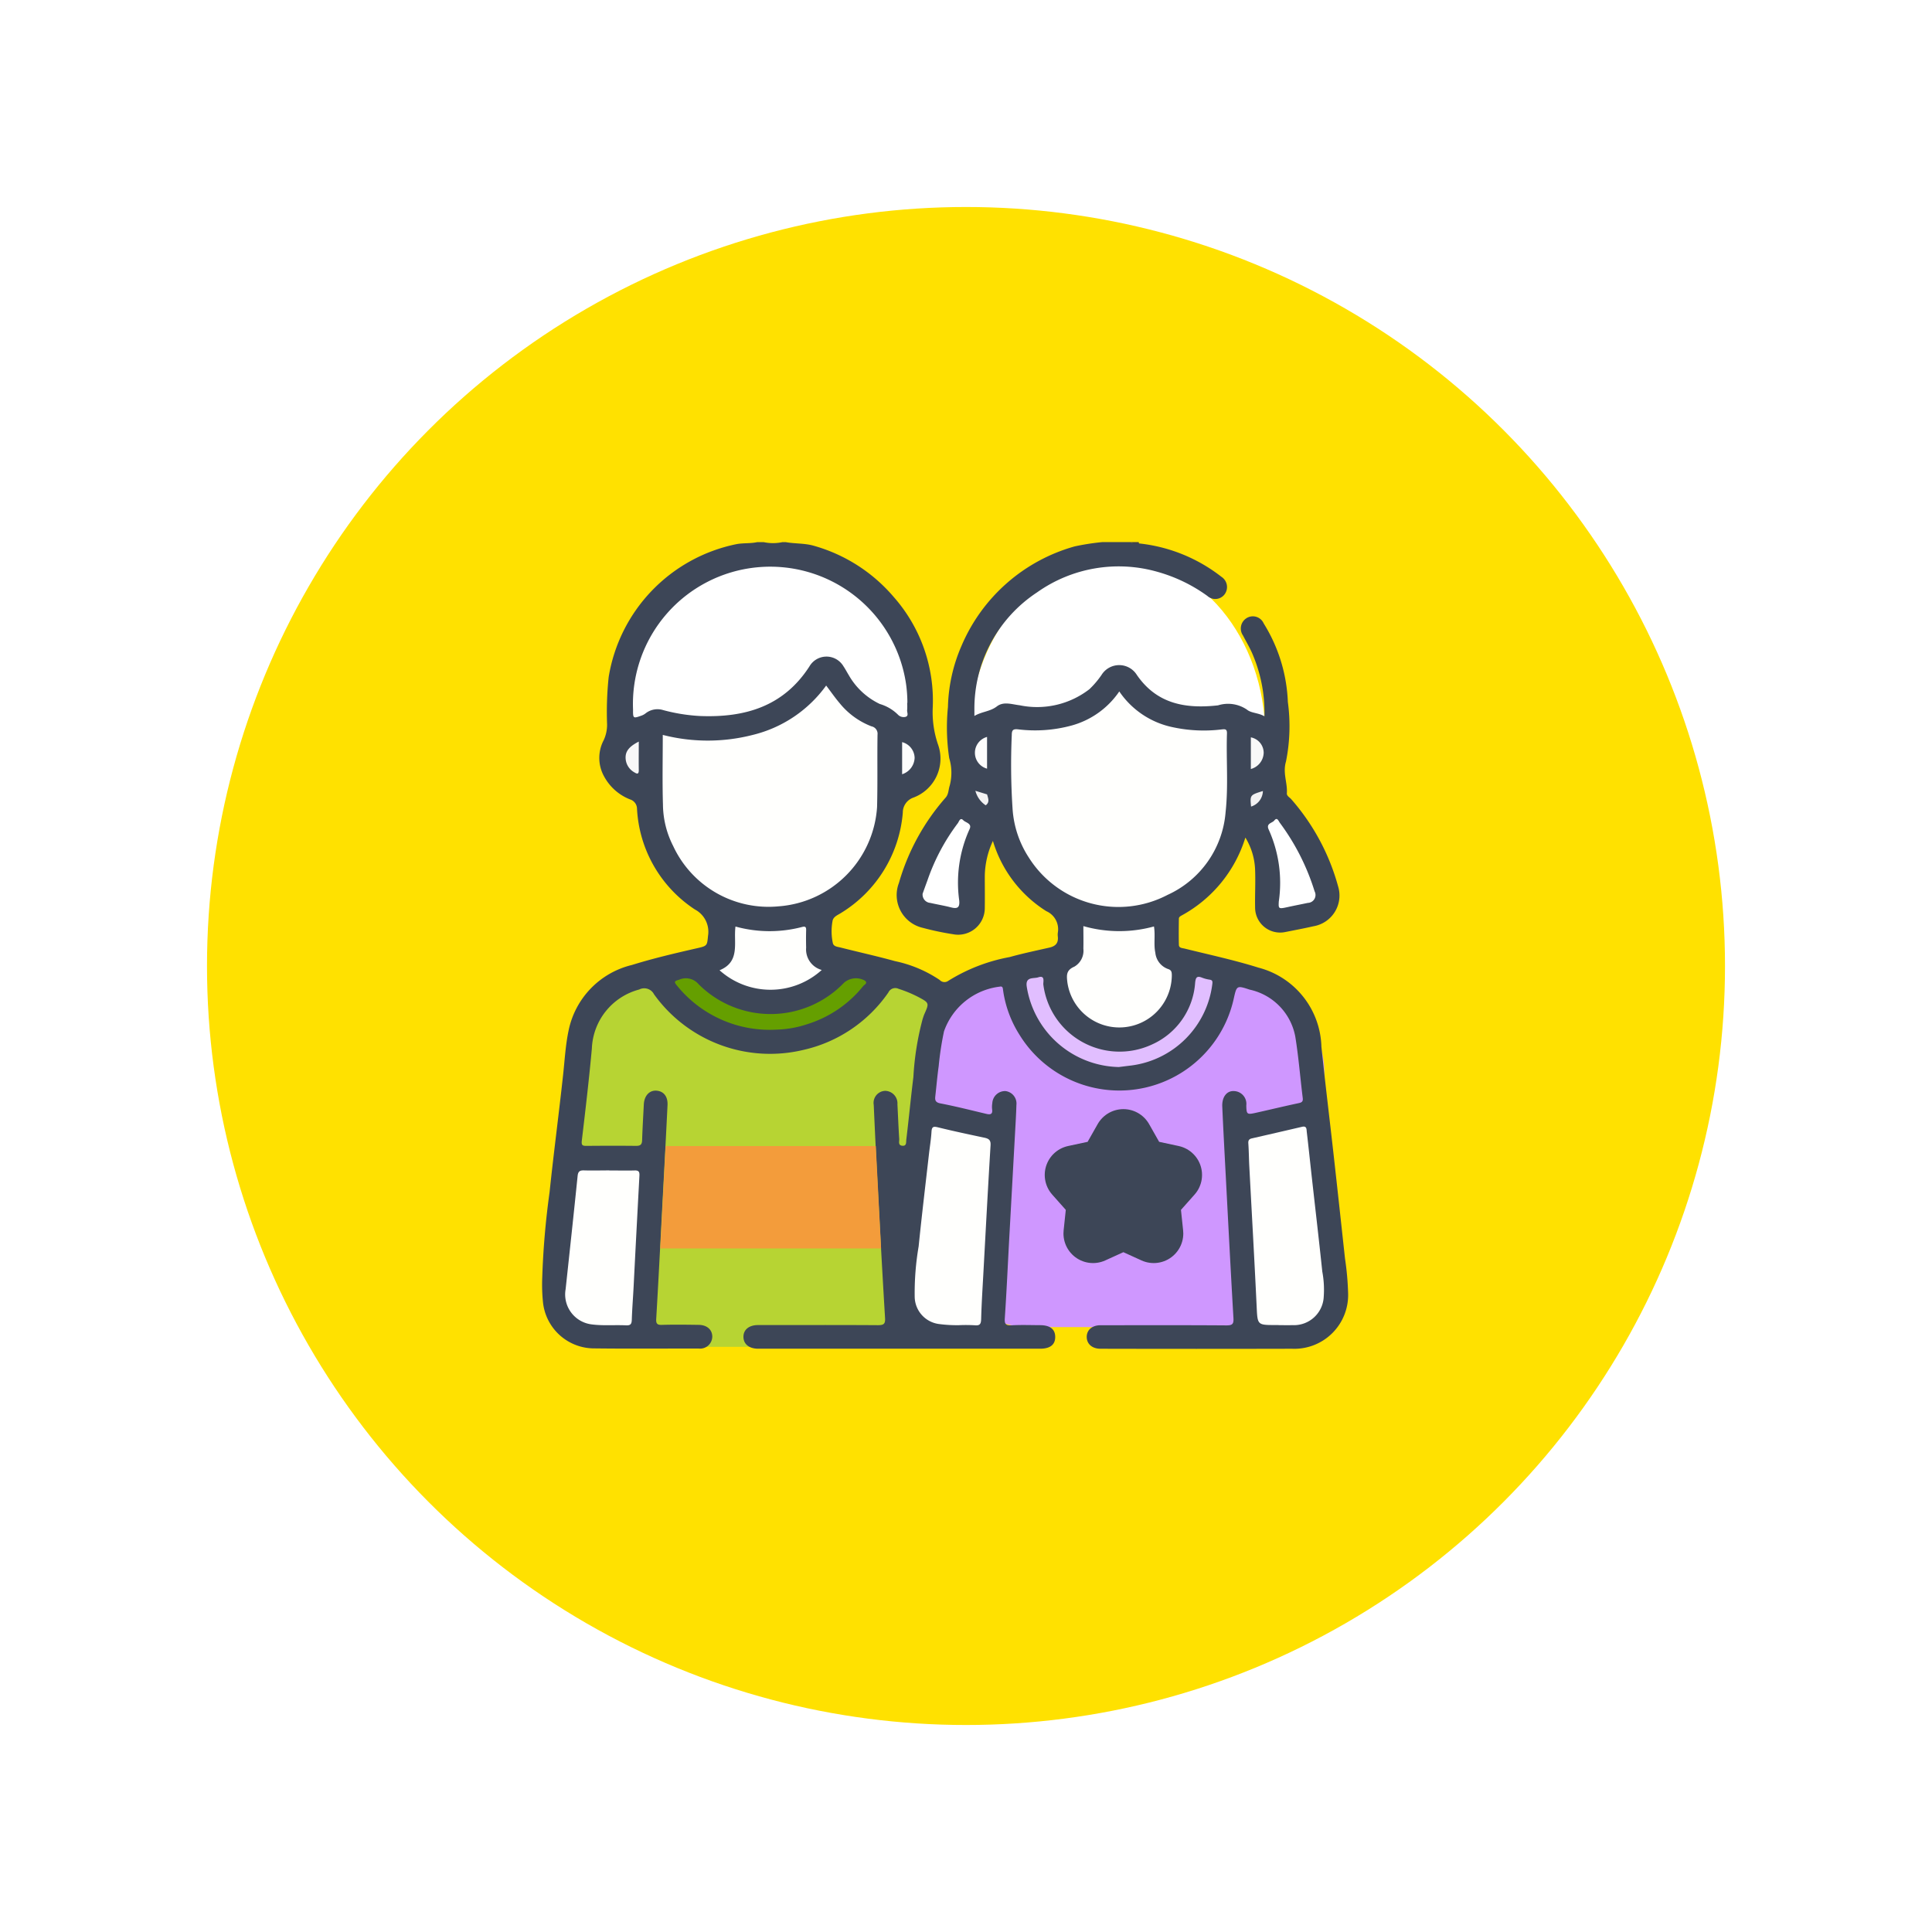 <svg xmlns="http://www.w3.org/2000/svg" xmlns:xlink="http://www.w3.org/1999/xlink" width="98" height="98" viewBox="0 0 98 98">
  <defs>
    <filter id="Elipse_1412" x="0" y="0" width="98" height="98" filterUnits="userSpaceOnUse">
      <feOffset dx="1" dy="1" input="SourceAlpha"/>
      <feGaussianBlur stdDeviation="3.5" result="blur"/>
      <feFlood flood-opacity="0.051"/>
      <feComposite operator="in" in2="blur"/>
      <feComposite in="SourceGraphic"/>
    </filter>
  </defs>
  <g id="icon_asistencias_niños" transform="translate(9.5 9.5)">
    <g transform="matrix(1, 0, 0, 1, -9.5, -9.5)" filter="url(#Elipse_1412)">
      <circle id="Elipse_1412-2" data-name="Elipse 1412" cx="38.5" cy="38.5" r="38.5" transform="translate(9.5 9.5)" fill="#ffe100"/>
    </g>
    <g id="icon_kids" transform="translate(18 17.999)">
      <rect id="Rectángulo_16028" data-name="Rectángulo 16028" width="20" height="19" rx="5" transform="translate(1.677 21.818)" fill="#b7d433"/>
      <rect id="Rectángulo_16029" data-name="Rectángulo 16029" width="20" height="18" rx="5" transform="translate(19.677 21.818)" fill="#cf97ff"/>
      <g id="Grupo_31975" data-name="Grupo 31975" transform="translate(0 0)">
        <g id="Grupo_31976" data-name="Grupo 31976">
          <ellipse id="Elipse_1413" data-name="Elipse 1413" cx="7.5" cy="9" rx="7.5" ry="9" transform="translate(21.677 0.818)" fill="#fff"/>
          <path id="Trazado_66543" data-name="Trazado 66543" d="M30.562.067A8.187,8.187,0,0,1,34.744,1.76a.618.618,0,0,1,.171.876.593.593,0,0,1-.883.095A7.958,7.958,0,0,0,31.507,1.51a7.156,7.156,0,0,0-6.114,1.04,7.06,7.06,0,0,0-3.179,5.976c0,.079,0,.158,0,.292.382-.225.8-.221,1.141-.485s.77-.1,1.159-.056a4.336,4.336,0,0,0,3.534-.816,4.51,4.51,0,0,0,.618-.728,1.054,1.054,0,0,1,1.785,0c1.02,1.487,2.487,1.73,4.119,1.548a1.7,1.7,0,0,1,1.472.219c.209.178.574.154.885.336a7.571,7.571,0,0,0-.646-3.25c-.133-.289-.295-.564-.441-.847a.62.62,0,0,1,.171-.877.6.6,0,0,1,.877.262,8.121,8.121,0,0,1,1.226,3.986,9.091,9.091,0,0,1-.094,3.015c-.177.591.083,1.081.043,1.618-.009.126.127.2.207.281a11.177,11.177,0,0,1,2.395,4.446,1.581,1.581,0,0,1-1.251,2.016c-.478.109-.96.2-1.441.295a1.269,1.269,0,0,1-1.52-1.228c-.014-.639.025-1.279,0-1.917a3.351,3.351,0,0,0-.494-1.649,6.77,6.77,0,0,1-3.222,3.946c-.072.04-.15.081-.151.17-.005.439-.011.879,0,1.318,0,.178.176.168.3.2,1.246.309,2.5.577,3.73.962a4.264,4.264,0,0,1,3.2,4.012c.186,1.8.408,3.592.609,5.388s.393,3.567.587,5.351a14.5,14.5,0,0,1,.158,1.747,2.729,2.729,0,0,1-2.843,2.836q-4.855.012-9.71,0c-.427,0-.7-.238-.705-.593s.272-.6.694-.6c.093,0,.186,0,.28,0,2.038,0,4.076-.007,6.114.008.3,0,.372-.07.354-.371-.14-2.392-.262-4.785-.388-7.178-.062-1.183-.127-2.366-.179-3.55-.021-.479.222-.806.591-.787a.649.649,0,0,1,.628.728c.009.472.038.475.524.366.7-.156,1.394-.324,2.093-.473.164-.035.272-.058.246-.266-.129-1.041-.211-2.09-.379-3.124A3,3,0,0,0,36.174,22.7c-.653-.217-.656-.208-.805.46A5.946,5.946,0,0,1,24.5,24.989a5.691,5.691,0,0,1-.831-2.256c-.015-.113-.013-.22-.176-.183a3.423,3.423,0,0,0-2.821,2.267,15.8,15.8,0,0,0-.27,1.769c-.07.5-.112,1-.169,1.505-.023.2-.015.328.256.38.78.15,1.551.347,2.324.53.2.048.335.035.3-.228a1.156,1.156,0,0,1,.01-.319.649.649,0,0,1,.664-.608.636.636,0,0,1,.558.706c-.014.492-.045.984-.072,1.476q-.143,2.612-.288,5.223c-.075,1.369-.135,2.739-.228,4.107-.021.3.039.389.346.37.478-.028.958-.009,1.438-.007.507,0,.769.2.772.594s-.257.6-.762.6H13.486c-.746,0-1.492,0-2.238,0-.459,0-.746-.233-.749-.6s.285-.6.742-.6c2.024,0,4.049-.007,6.074.006.29,0,.386-.053.367-.364-.135-2.232-.256-4.465-.374-6.7q-.109-2.054-.2-4.109a.61.61,0,0,1,.577-.713.636.636,0,0,1,.625.684c.03.585.052,1.17.091,1.755.008.126-.071.324.159.346s.185-.2.2-.312c.128-1.056.228-2.114.359-3.17a14.389,14.389,0,0,1,.468-2.942c.03-.088.055-.178.093-.262.244-.545.24-.565-.285-.846a6.348,6.348,0,0,0-1.024-.427.386.386,0,0,0-.52.183,7.144,7.144,0,0,1-4.324,2.917,7.247,7.247,0,0,1-7.564-2.824.559.559,0,0,0-.753-.242,3.226,3.226,0,0,0-2.4,2.99c-.142,1.562-.325,3.12-.51,4.677-.028.235.039.266.238.264.839-.007,1.678-.01,2.517,0,.229,0,.3-.077.305-.3.018-.6.056-1.2.085-1.8.022-.443.282-.727.646-.7s.578.3.557.732c-.093,1.928-.2,3.856-.3,5.783-.088,1.688-.174,3.377-.274,5.064-.015.257.066.31.306.3.612-.017,1.225-.009,1.838,0,.426,0,.7.241.7.6a.617.617,0,0,1-.7.6c-1.758,0-3.517.015-5.274-.006A2.611,2.611,0,0,1,.328,38.529a8.684,8.684,0,0,1-.035-1.214,40.861,40.861,0,0,1,.371-4.33c.208-1.985.47-3.964.686-5.948.082-.754.123-1.517.279-2.258A4.307,4.307,0,0,1,4.843,21.45c1.093-.34,2.21-.6,3.327-.855.5-.112.485-.137.533-.627a1.278,1.278,0,0,0-.666-1.333A6.515,6.515,0,0,1,5.1,13.526a.5.5,0,0,0-.349-.473A2.552,2.552,0,0,1,3.433,11.89a1.929,1.929,0,0,1-.024-1.84,1.85,1.85,0,0,0,.173-.808,16.953,16.953,0,0,1,.08-2.392A8.23,8.23,0,0,1,10.1.113c.363-.08.738-.031,1.1-.112h.32a2.281,2.281,0,0,0,.959,0h.16c.468.086.948.05,1.413.18a8.265,8.265,0,0,1,4.075,2.608A7.937,7.937,0,0,1,20.1,8.417,5.059,5.059,0,0,0,20.38,10.3,2.111,2.111,0,0,1,19.1,12.967a.8.8,0,0,0-.517.755,6.6,6.6,0,0,1-3.126,5.085c-.176.115-.411.191-.442.43a2.867,2.867,0,0,0,.02,1.11c.047.176.249.181.4.22.916.233,1.84.436,2.752.688a6.41,6.41,0,0,1,2.267.955.328.328,0,0,0,.436.044A8.91,8.91,0,0,1,24,21.049c.667-.186,1.346-.327,2.021-.481.319-.073.459-.236.425-.558a.784.784,0,0,1,0-.2,1,1,0,0,0-.585-1.09,6.358,6.358,0,0,1-2.708-3.562,4.359,4.359,0,0,0-.412,1.791c0,.533.008,1.066,0,1.6a1.352,1.352,0,0,1-1.611,1.341,14.237,14.237,0,0,1-1.524-.321,1.706,1.706,0,0,1-1.221-2.277,11.234,11.234,0,0,1,2.354-4.313c.172-.181.152-.415.222-.624a2.555,2.555,0,0,0-.025-1.4,10.452,10.452,0,0,1-.064-2.588,8.239,8.239,0,0,1,.686-3.1A8.818,8.818,0,0,1,27.3.218,12.2,12.2,0,0,1,28.7,0h1.439c.128.094.287,0,.419.066" transform="translate(-0.288 -0.001)" fill="#3d4657"/>
          <path id="Trazado_66545" data-name="Trazado 66545" d="M236.55.067A.449.449,0,0,1,236.13,0h.4a.141.141,0,0,1,.02.066" transform="translate(-206.276 -0.001)" fill="#444348"/>
          <path id="Trazado_66546" data-name="Trazado 66546" d="M193.7,59.848a4.333,4.333,0,0,0,2.7,1.81,7.471,7.471,0,0,0,2.5.114c.169-.018.267-.019.26.205-.043,1.329.076,2.662-.069,3.989a5.048,5.048,0,0,1-2.944,4.2,5.373,5.373,0,0,1-7.038-1.895,5.122,5.122,0,0,1-.823-2.461,33.935,33.935,0,0,1-.041-3.75c0-.242.057-.319.314-.292a7.047,7.047,0,0,0,2.723-.194,4.3,4.3,0,0,0,2.418-1.73" transform="translate(-164.423 -52.272)" fill="#fffffd"/>
          <path id="Trazado_66547" data-name="Trazado 66547" d="M56.862,57.457c.23.3.441.608.68.889a3.858,3.858,0,0,0,1.622,1.183.382.382,0,0,1,.305.422c-.019,1.224.01,2.449-.023,3.672a5.406,5.406,0,0,1-5,5.036A5.334,5.334,0,0,1,49.1,65.592a4.7,4.7,0,0,1-.515-2.108c-.035-1.156-.009-2.313-.009-3.521a9.183,9.183,0,0,0,4.566,0,6.48,6.48,0,0,0,3.719-2.5" transform="translate(-42.457 -50.184)" fill="#fffffd"/>
          <path id="Trazado_66548" data-name="Trazado 66548" d="M50.533,16.557a2.631,2.631,0,0,1,0,.359c-.017.119.093.291-.073.348a.4.4,0,0,1-.4-.115,2.169,2.169,0,0,0-.913-.535,3.584,3.584,0,0,1-1.579-1.47c-.091-.147-.169-.3-.266-.443a1,1,0,0,0-1.728.01c-1.309,2.027-3.265,2.6-5.532,2.513a8.941,8.941,0,0,1-1.881-.3.974.974,0,0,0-.9.168.74.74,0,0,1-.2.11c-.428.153-.436.147-.432-.307a6.964,6.964,0,0,1,13.843-1.33,6.974,6.974,0,0,1,.073.993" transform="translate(-32.018 -8.403)" fill="#fff"/>
          <path id="Trazado_66549" data-name="Trazado 66549" d="M151.723,244.37a6.885,6.885,0,0,1-.992-.055,1.414,1.414,0,0,1-1.259-1.364,13.994,13.994,0,0,1,.2-2.578c.158-1.558.345-3.114.522-4.67.043-.382.108-.763.13-1.147.016-.278.12-.273.35-.216.771.19,1.548.354,2.324.519.217.046.338.109.322.381-.134,2.2-.25,4.407-.371,6.611-.04.73-.087,1.46-.106,2.191-.006.243-.045.364-.323.333a7.911,7.911,0,0,0-.8-.005" transform="translate(-130.574 -204.65)" fill="#fffffd"/>
          <path id="Trazado_66550" data-name="Trazado 66550" d="M284.768,244.273h-.12c-.942,0-.919,0-.965-.97-.112-2.364-.247-4.726-.372-7.089-.02-.385-.022-.771-.049-1.156-.01-.15.037-.22.176-.252q1.277-.292,2.552-.589c.244-.057.222.134.237.263.092.778.172,1.557.259,2.335.177,1.583.362,3.165.528,4.749a4.964,4.964,0,0,1,.073,1.27,1.512,1.512,0,0,1-1.6,1.443c-.239.01-.479,0-.718,0v0" transform="translate(-247.441 -204.56)" fill="#fffffd"/>
          <path id="Trazado_66551" data-name="Trazado 66551" d="M11.813,251.752c.426,0,.853.012,1.278,0,.22-.009.263.068.252.273-.1,1.874-.2,3.748-.294,5.621-.029.558-.074,1.116-.092,1.674-.007.213-.056.3-.292.288-.571-.027-1.15.026-1.714-.044A1.53,1.53,0,0,1,9.6,257.775c.206-1.916.414-3.831.609-5.748.024-.231.117-.285.328-.278.426.013.852,0,1.278,0" transform="translate(-8.409 -219.88)" fill="#fffffd"/>
          <path id="Trazado_66552" data-name="Trazado 66552" d="M211.408,153.867a6.633,6.633,0,0,0,3.582.018c.075.458-.023.9.069,1.334a.977.977,0,0,0,.651.827c.168.054.181.154.185.3a2.662,2.662,0,0,1-5.3.357c-.041-.355-.055-.6.352-.777a.931.931,0,0,0,.462-.912c.008-.37,0-.74,0-1.145" transform="translate(-183.955 -134.39)" fill="#fffffd"/>
          <path id="Trazado_66553" data-name="Trazado 66553" d="M76.56,156.248a3.87,3.87,0,0,1-5.183.014c1.07-.434.7-1.4.808-2.218a6.49,6.49,0,0,0,3.384.021c.171-.045.206.017.2.172-.008.293-.007.586,0,.878a1.08,1.08,0,0,0,.79,1.132" transform="translate(-62.378 -134.545)" fill="#fffffd"/>
          <path id="Trazado_66554" data-name="Trazado 66554" d="M199.079,178.77a4.832,4.832,0,0,1-4.666-4.073c-.082-.529.348-.4.58-.477.366-.124.246.235.261.369a3.9,3.9,0,0,0,5.5,3.042,3.711,3.711,0,0,0,2.2-3.136c.029-.273.089-.363.355-.257a1.667,1.667,0,0,0,.383.1c.149.021.147.1.134.22a4.755,4.755,0,0,1-4.111,4.134c-.211.025-.421.052-.631.078" transform="translate(-169.831 -152.144)" fill="#e1beff"/>
          <path id="Trazado_66555" data-name="Trazado 66555" d="M58.683,177.362a6.05,6.05,0,0,1-5.076-2.238c-.157-.186-.124-.228.109-.29a.843.843,0,0,1,.993.225,5.163,5.163,0,0,0,7.38-.077.924.924,0,0,1,1.051-.107c.172.132-.026.211-.079.277a5.878,5.878,0,0,1-2.853,1.939,5.335,5.335,0,0,1-1.526.272" transform="translate(-46.773 -152.635)" fill="#659f00"/>
          <path id="Trazado_66556" data-name="Trazado 66556" d="M152.769,114.764c.07-.195.154-.43.241-.665a10.435,10.435,0,0,1,1.539-2.9c.062-.078.12-.321.277-.157.124.13.468.162.317.464a6.562,6.562,0,0,0-.519,3.614c.033.375-.11.424-.424.343-.346-.089-.7-.147-1.048-.226a.422.422,0,0,1-.384-.474" transform="translate(-133.467 -96.937)" fill="#fff"/>
          <path id="Trazado_66557" data-name="Trazado 66557" d="M291.674,115.12a6.572,6.572,0,0,0-.51-3.623c-.16-.331.172-.332.28-.471.15-.193.215.035.279.115a11.564,11.564,0,0,1,1.765,3.48.4.4,0,0,1-.343.585c-.336.071-.673.135-1.009.209-.483.106-.487.1-.463-.3" transform="translate(-254.305 -96.906)" fill="#fff"/>
          <path id="Trazado_66558" data-name="Trazado 66558" d="M284.28,79.836V78.23a.8.8,0,0,1,.651.786.878.878,0,0,1-.651.82" transform="translate(-248.331 -68.327)" fill="#f8f8f8"/>
          <path id="Trazado_66559" data-name="Trazado 66559" d="M34.421,79.969c0,.512-.007.974,0,1.435.005.231-.089.206-.231.116a.858.858,0,0,1-.438-.755c0-.326.2-.563.666-.8" transform="translate(-29.519 -69.846)" fill="#f8f8f8"/>
          <path id="Trazado_66560" data-name="Trazado 66560" d="M174.3,79.668a.834.834,0,0,1,0-1.61Z" transform="translate(-151.732 -68.177)" fill="#fdfdfd"/>
          <path id="Trazado_66561" data-name="Trazado 66561" d="M144.538,81.772V80.143a.848.848,0,0,1,.634.791.906.906,0,0,1-.634.838" transform="translate(-126.278 -69.998)" fill="#fdfdfd"/>
          <path id="Trazado_66562" data-name="Trazado 66562" d="M284.783,99.733a.845.845,0,0,1-.6.789c-.056-.585-.056-.585.6-.789" transform="translate(-248.223 -87.108)" fill="#f3f2f3"/>
          <path id="Trazado_66563" data-name="Trazado 66563" d="M174.421,100.386a1.265,1.265,0,0,1-.523-.736l.593.182c.051.194.151.394-.07.554" transform="translate(-151.922 -87.036)" fill="#f4f3f4"/>
        </g>
      </g>
      <path id="Trazado_66564" data-name="Trazado 66564" d="M-2.076,0H8.586l.268,5.191h-11.2Z" transform="translate(8.339 30.635)" fill="#f39c3b"/>
      <g id="icon_starempty_32px" transform="translate(26.677 29.818)">
        <rect id="Rectángulo_15139" data-name="Rectángulo 15139" width="6" height="6" transform="translate(0 0)" fill="#fff" opacity="0"/>
        <path id="Trazado_64242" data-name="Trazado 64242" d="M3765.408,5160.742l.841,1.484,1.649.354-1.13,1.271.179,1.7-1.539-.7-1.539.7.179-1.7-1.129-1.271,1.649-.354Z" transform="translate(-3762.602 -5160.299)" fill="#ffe100" stroke="#3d4657" stroke-linecap="round" stroke-linejoin="round" stroke-width="3"/>
      </g>
    </g>
  </g>
</svg>
